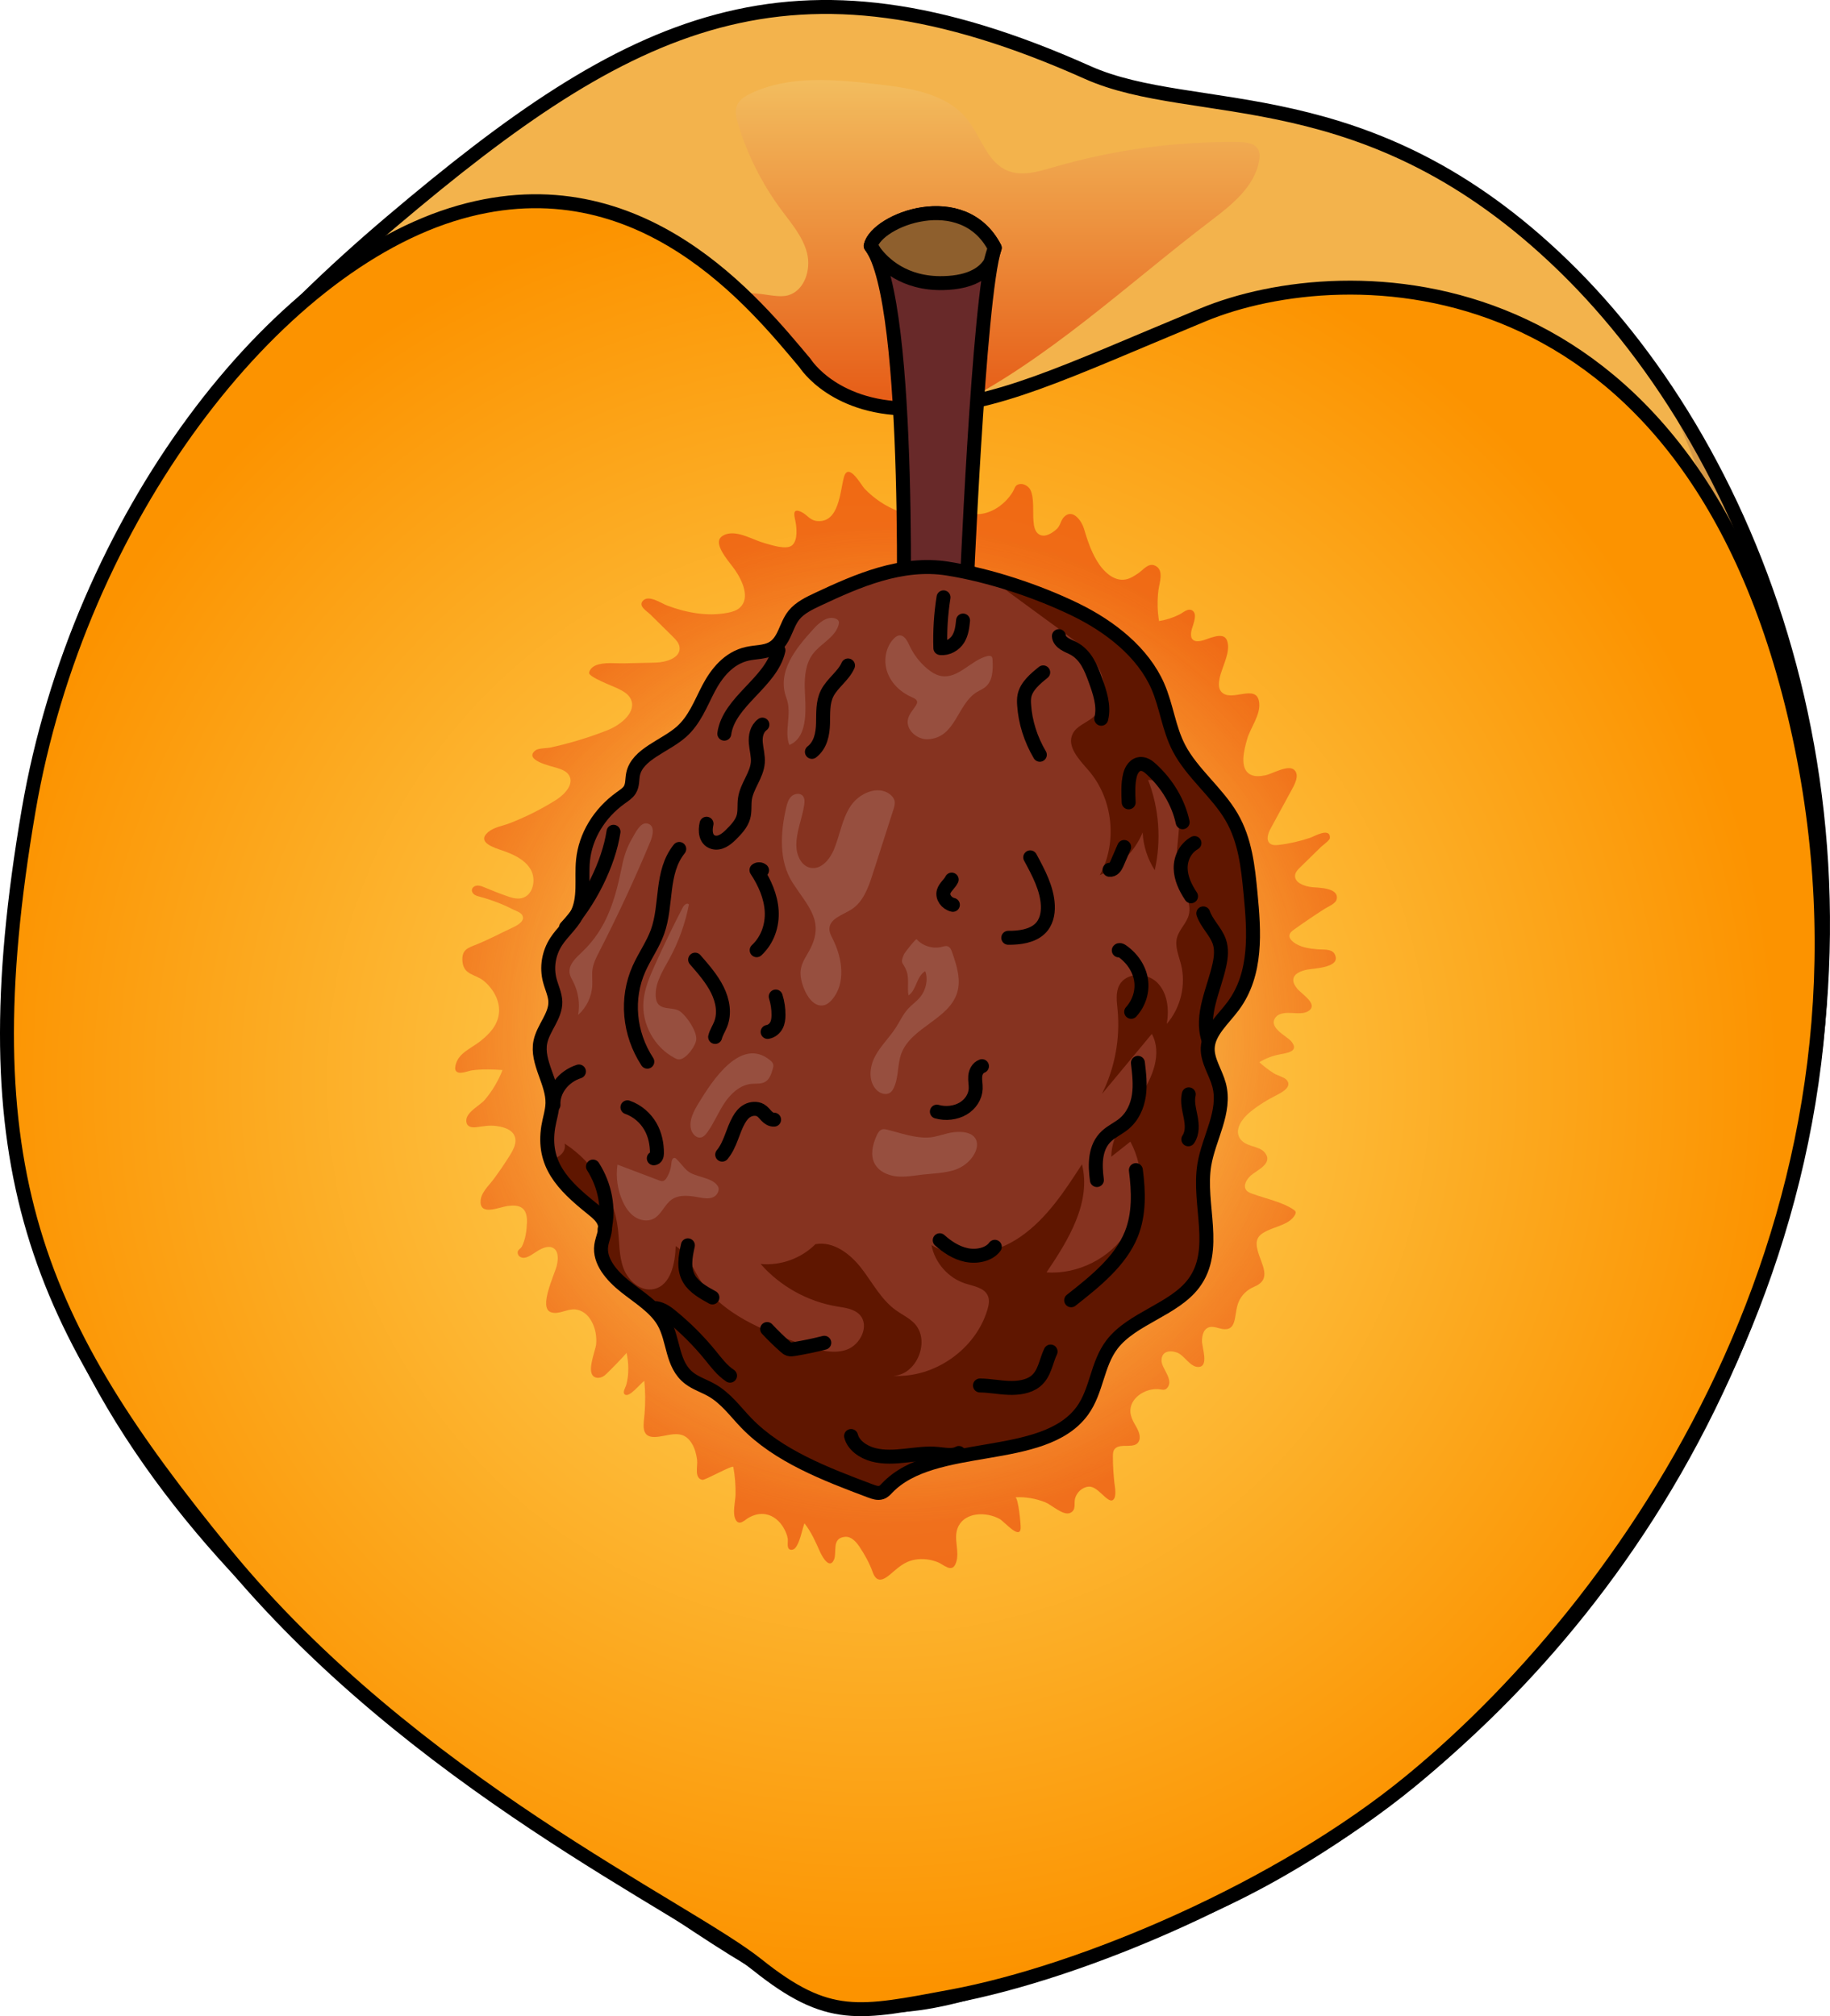 <?xml version="1.0" encoding="utf-8"?>
<!-- Generator: Adobe Illustrator 22.0.0, SVG Export Plug-In . SVG Version: 6.00 Build 0)  -->
<svg version="1.1" id="Layer_1" xmlns="http://www.w3.org/2000/svg" xmlns:xlink="http://www.w3.org/1999/xlink" x="0px" y="0px"
	 width="131.159px" height="144.496px" viewBox="0 0 131.159 144.496" enable-background="new 0 0 131.159 144.496"
	 xml:space="preserve">
<g>
	<g>
		<path fill="#F3B34C" d="M77.935,5.188c7.746,3.467,20.052,0.21,34.116,13.852s24.041,39.922,15.369,69.085
			s-30.734,44.962-43.507,49.629c-23.364,8.538-21.213,8.955-42.301-5.413c-12.785-8.711-39.947-26.472-40.704-56.047
			s10.041-45.908,27.173-60.427S56.671-4.33,77.935,5.188z"/>
		<linearGradient id="SVGID_1_" gradientUnits="userSpaceOnUse" x1="71.362" y1="3.245" x2="71.362" y2="30.469">
			<stop  offset="0" style="stop-color:#F4C766"/>
			<stop  offset="1" style="stop-color:#E55612"/>
		</linearGradient>
		<path fill="url(#SVGID_1_)" d="M56.501,21.161c1.168-0.348,1.64-1.842,1.341-3.023c-0.299-1.181-1.134-2.138-1.859-3.117
			c-1.366-1.847-2.414-3.929-3.083-6.127c-0.136-0.448-0.254-0.945-0.063-1.372c0.176-0.393,0.574-0.635,0.963-0.82
			c2.793-1.334,6.058-1.011,9.134-0.658c2.331,0.267,4.911,0.666,6.379,2.496c0.993,1.239,1.423,3.073,2.887,3.687
			c1.025,0.43,2.191,0.082,3.258-0.229c4.317-1.262,8.823-1.878,13.321-1.821c0.525,0.007,1.147,0.079,1.396,0.541
			c0.135,0.25,0.118,0.553,0.066,0.832c-0.339,1.818-1.92,3.103-3.394,4.221c-5.958,4.521-11.901,10.173-18.648,13.465
			c-5.856,2.857-10.12,1.246-14.059-3.824c-0.771-0.992-2.589-3.01-1.168-4.126C53.808,20.627,55.501,21.459,56.501,21.161z"/>
		
			<radialGradient id="SVGID_2_" cx="-286.901" cy="1714.811" r="155.06" gradientTransform="matrix(0.972 0.234 -0.234 0.972 759.631 -1587.526)" gradientUnits="userSpaceOnUse">
			<stop  offset="0.36" style="stop-color:#E53412;stop-opacity:0"/>
			<stop  offset="0.995" style="stop-color:#E32804"/>
		</radialGradient>
		<path fill="url(#SVGID_2_)" d="M41.613,132.342c21.088,14.368,18.937,13.951,42.302,5.413
			c12.772-4.667,34.835-20.466,43.506-49.63c3.473-11.679,3.949-22.892,2.376-33.019c-2.674,2.764-4.784,6.073-6.082,9.694
			c-1.22,3.404-2.29,7.629-5.752,8.672c-2.915,0.878-5.907-1.112-8.95-1.201c-4.091-0.12-7.821,3.196-11.874,2.628
			c-5.118-0.716-7.254-6.711-9.308-11.453c-3.017-6.964-9.406-13.671-16.942-12.765c-2.052,0.247-3.996,1.047-6.021,1.46
			c-4.696,0.957-9.797-0.315-13.494-3.366c-3.64-3.003-5.971-7.595-10.18-9.732c-5.852-2.971-12.85-0.129-18.77,2.702
			c-7.056,3.374-15.018,7.928-16.09,15.675c-0.5,3.616,0.664,7.41-0.426,10.894c-0.798,2.546-2.694,4.57-4.15,6.806
			c-0.306,0.469-0.568,0.963-0.835,1.455C1.847,105.98,28.869,123.659,41.613,132.342z"/>
		<path opacity="0.2" fill="#6C3B33" d="M118.869,27.163c0.303,0.507,13.777,27.787,5.911,45.718
			c-15.457,35.235-37.292,37.985-50.142,41.157c-12.85,3.172-19.064,8.37-24.018,6.532c-4.954-1.838-39.148-9.413-49.727-45.394
			c0.006,0.374,0.005,0.741,0.015,1.12c0.757,29.574,27.919,47.336,40.704,56.047c21.088,14.368,18.937,13.951,42.302,5.413
			c12.772-4.667,34.835-20.466,43.507-49.629C134.601,63.98,128.992,41.818,118.869,27.163z"/>
		<path fill="none" stroke="#000000" stroke-linecap="round" stroke-linejoin="round" stroke-miterlimit="10" d="M77.935,5.188
			c7.746,3.467,20.052,0.21,34.116,13.852s24.041,39.922,15.369,69.085s-30.734,44.962-43.507,49.629
			c-23.364,8.538-21.213,8.955-42.301-5.413c-12.785-8.711-39.947-26.472-40.704-56.047s10.041-45.908,27.173-60.427
			S56.671-4.33,77.935,5.188z"/>
	</g>
	
		<radialGradient id="SVGID_3_" cx="-287.662" cy="1782.295" r="64.629" gradientTransform="matrix(0.972 0.234 -0.234 0.972 759.631 -1587.526)" gradientUnits="userSpaceOnUse">
		<stop  offset="0.224" style="stop-color:#FDCC51"/>
		<stop  offset="1" style="stop-color:#FC9300"/>
	</radialGradient>
	<path fill="url(#SVGID_3_)" d="M57.703,26.031c0,0,2.14,3.438,7.954,3.25s10.408-2.504,20.567-6.717s34.875-4.441,42.563,29.412
		s-11.14,62.078-27.658,75.654c-9.422,7.743-23.545,13.706-32.925,15.455c-6.673,1.244-8.828,1.805-13.946-2.284
		s-24.72-13.078-38.133-29.454S-2.354,83.796,2.051,58.08c3.584-20.925,17.615-39.09,30.916-42.875
		C45.962,11.506,54.203,21.875,57.703,26.031z"/>
	<radialGradient id="SVGID_4_" cx="64.218" cy="73.514" r="35.876" gradientUnits="userSpaceOnUse">
		<stop  offset="0.36" style="stop-color:#E53412;stop-opacity:0"/>
		<stop  offset="0.995" style="stop-color:#E32804"/>
	</radialGradient>
	<path opacity="0.5" fill="url(#SVGID_4_)" d="M51.671,38.5c-0.057,0.056-0.101,0.123-0.125,0.201
		c-0.186,0.606,0.827,1.697,1.131,2.142c0.56,0.822,1.089,2.026,0.357,2.699c-0.245,0.225-0.581,0.32-0.907,0.38
		c-1.461,0.271-2.944-0.011-4.319-0.527c-0.408-0.153-1.328-0.801-1.736-0.332c-0.336,0.387,0.272,0.712,0.553,0.989
		c0.531,0.524,1.062,1.048,1.593,1.572c0.215,0.212,0.442,0.446,0.485,0.745c0.112,0.778-0.957,1.103-1.742,1.121
		c-0.745,0.017-1.491,0.034-2.236,0.05c-0.626,0.014-1.433-0.099-2.025,0.147c-0.229,0.095-0.433,0.284-0.479,0.527
		c-0.057,0.3,1.73,0.969,2.04,1.121c0.351,0.172,0.723,0.363,0.915,0.704c0.525,0.932-0.639,1.9-1.634,2.293
		c-0.871,0.344-1.761,0.642-2.663,0.891c-0.469,0.13-0.942,0.246-1.418,0.35c-0.256,0.056-0.876,0.045-1.077,0.199
		c-0.913,0.703,1.147,1.145,1.51,1.257c0.335,0.104,0.699,0.229,0.884,0.527c0.39,0.628-0.289,1.371-0.914,1.766
		c-1.049,0.663-2.163,1.223-3.32,1.673c-0.507,0.197-1.136,0.281-1.562,0.644c-0.847,0.722,0.424,1.11,1.004,1.31
		c0.789,0.272,1.616,0.636,2.042,1.354s0.188,1.862-0.622,2.063c-0.396,0.098-0.807-0.045-1.189-0.186
		c-0.514-0.178-1.015-0.39-1.519-0.593c-0.162-0.065-0.33-0.132-0.504-0.118s-0.353,0.133-0.372,0.306
		c-0.016,0.137,0.072,0.27,0.187,0.347s0.252,0.112,0.385,0.148c0.813,0.216,1.604,0.518,2.354,0.899
		c0.297,0.151,0.745,0.258,0.734,0.627c-0.01,0.322-0.486,0.562-0.728,0.675c-0.854,0.4-1.7,0.853-2.574,1.207
		c-0.637,0.258-1.113,0.372-1.034,1.233c0.091,0.991,0.933,0.886,1.549,1.406c0.682,0.577,1.188,1.465,1.055,2.382
		c-0.122,0.837-0.712,1.443-1.352,1.942c-0.688,0.536-1.626,0.858-1.766,1.81c-0.01,0.07-0.017,0.144,0.005,0.212
		c0.143,0.441,0.878,0.093,1.163,0.052c0.721-0.104,1.491-0.076,2.215-0.027c-0.298,0.778-0.733,1.502-1.271,2.138
		c-0.352,0.415-1.341,0.87-1.324,1.5c0.012,0.446,0.378,0.499,0.716,0.46c0.521-0.061,0.905-0.162,1.475-0.081
		c0.51,0.072,1.091,0.249,1.278,0.729c0.173,0.444-0.076,0.932-0.327,1.336c-0.373,0.6-0.771,1.184-1.191,1.752
		c-0.37,0.5-0.97,0.999-0.926,1.679c0.059,0.917,1.375,0.302,1.931,0.232c0.376-0.048,0.801-0.071,1.086,0.178
		c0.271,0.236,0.317,0.637,0.307,0.996c-0.017,0.559-0.105,1.222-0.363,1.727c-0.079,0.154-0.31,0.237-0.306,0.426
		c0.007,0.294,0.283,0.429,0.551,0.372c0.298-0.063,0.605-0.315,0.863-0.47c0.354-0.213,0.807-0.427,1.156-0.205
		c0.377,0.24,0.338,0.795,0.238,1.231c-0.148,0.647-1.337,3.037-0.422,3.358c0.547,0.192,1.156-0.248,1.719-0.202
		c1.081,0.087,1.624,1.41,1.522,2.49c-0.048,0.508-0.787,2.141-0.039,2.386c0.222,0.073,0.472-0.009,0.656-0.152
		c0.188-0.147,1.572-1.561,1.559-1.619c0.165,0.736,0.184,1.569-0.017,2.302c-0.05,0.181-0.286,0.527-0.116,0.68
		c0.319,0.288,1.125-0.784,1.409-0.968c0.076,0.773,0.082,1.553,0.02,2.328c-0.06,0.743-0.316,1.724,0.735,1.697
		c0.874-0.023,1.839-0.592,2.523,0.278c0.304,0.386,0.438,0.88,0.504,1.358c0.06,0.441-0.228,1.304,0.375,1.435
		c0.198,0.043,2.191-1.102,2.224-0.919c0.117,0.65,0.169,1.312,0.158,1.973c-0.009,0.507-0.253,1.353,0.022,1.826
		c0.253,0.434,0.644-0.007,0.896-0.153c0.393-0.227,0.822-0.343,1.275-0.255c0.533,0.104,0.959,0.482,1.233,0.937
		c0.144,0.238,0.268,0.521,0.313,0.798c0.033,0.201-0.065,0.595,0.089,0.743c0.117,0.113,0.325,0.068,0.436-0.052
		c0.351-0.376,0.492-1.301,0.675-1.782c0.503,0.639,0.797,1.331,1.127,2.065c0.171,0.381,0.69,1.257,0.994,0.526
		c0.224-0.539-0.198-1.536,0.789-1.623c0.439-0.039,0.79,0.348,1.035,0.714c0.374,0.558,0.713,1.17,0.94,1.804
		c0.247,0.691,0.631,0.686,1.187,0.232c0.602-0.492,1.037-0.971,1.852-1.114c0.554-0.097,1.129-0.021,1.648,0.188
		c0.398,0.161,0.976,0.773,1.259,0.111c0.37-0.863-0.243-1.855,0.221-2.725c0.52-0.975,1.965-1.02,2.935-0.492
		c0.33,0.179,1.437,1.502,1.507,0.68c0.024-0.282-0.174-2.244-0.385-2.231c0.731-0.043,1.469,0.086,2.149,0.356
		c0.45,0.179,1.289,0.98,1.778,0.765c0.458-0.201,0.269-0.655,0.353-1.009c0.107-0.451,0.516-0.848,0.995-0.878
		c0.664-0.041,1.359,1.248,1.735,0.949c0.282-0.225,0.121-0.954,0.092-1.235c-0.066-0.625-0.106-1.25-0.105-1.878
		c0.001-0.191,0.011-0.4,0.138-0.543c0.415-0.469,1.519,0.095,1.753-0.617c0.131-0.397-0.15-0.846-0.339-1.176
		c-0.149-0.261-0.275-0.545-0.297-0.845C80.95,100.229,82.031,99.5,83,99.559c0.314,0.019,0.493,0.137,0.689-0.131
		c0.418-0.571-0.409-1.331-0.438-1.878c-0.036-0.676,0.537-0.812,1.096-0.618c0.529,0.184,0.935,1.035,1.524,1.037
		c0.82,0.002,0.254-1.426,0.277-1.911c0.016-0.345,0.102-0.741,0.411-0.897c0.242-0.122,0.532-0.049,0.793,0.027
		c1.413,0.41,1.04-0.961,1.417-1.868c0.209-0.504,0.616-0.891,1.119-1.099c1.311-0.543,0.516-1.582,0.256-2.578
		c-0.075-0.287-0.13-0.604-0.004-0.873c0.13-0.278,0.421-0.439,0.697-0.573c0.637-0.308,1.607-0.46,1.974-1.128
		c0.039-0.071,0.072-0.156,0.042-0.232c-0.02-0.052-0.066-0.089-0.111-0.121c-0.823-0.576-2.068-0.819-3.006-1.169
		c-0.155-0.058-0.319-0.122-0.419-0.254c-0.246-0.322,0.035-0.779,0.337-1.05c0.422-0.379,1.621-0.851,1.004-1.628
		c-0.435-0.548-1.429-0.374-1.823-1.079c-0.349-0.624,0.193-1.368,0.745-1.823c0.618-0.509,1.289-0.91,2-1.27
		c0.453-0.229,1.055-0.635,0.598-1.08c-0.183-0.178-0.653-0.293-0.884-0.442c-0.366-0.236-0.713-0.5-1.036-0.791
		c0.441-0.27,0.931-0.457,1.438-0.558c0.475-0.095,1.483-0.191,0.843-0.947c-0.329-0.389-1.795-1.04-1.034-1.797
		c0.145-0.144,0.359-0.19,0.561-0.22c0.504-0.074,1.269,0.155,1.727-0.158c0.724-0.494-0.52-1.203-0.839-1.619
		c-0.139-0.181-0.277-0.388-0.262-0.616c0.028-0.435,0.55-0.629,0.976-0.72c0.444-0.094,2.555-0.124,1.974-1.142
		c-0.209-0.366-0.863-0.283-1.215-0.316c-0.611-0.058-1.261-0.139-1.754-0.539c-0.144-0.116-0.277-0.281-0.255-0.465
		c0.021-0.181,0.182-0.309,0.33-0.414c0.716-0.511,1.445-1.005,2.185-1.481c0.245-0.157,0.802-0.37,0.87-0.693
		c0.174-0.833-1.301-0.817-1.755-0.861c-0.571-0.055-1.328-0.34-1.219-0.903c0.04-0.204,0.196-0.363,0.344-0.508
		c0.502-0.491,1.003-0.982,1.505-1.473c0.12-0.117,0.635-0.475,0.641-0.645c0.028-0.791-1.138-0.106-1.411-0.014
		c-0.733,0.249-1.491,0.423-2.26,0.514c-0.217,0.026-0.461,0.037-0.63-0.102c-0.3-0.247-0.136-0.728,0.049-1.069
		c0.487-0.896,0.975-1.791,1.462-2.687c0.212-0.39,0.654-1.123,0.237-1.514c-0.439-0.412-1.579,0.282-2.069,0.38
		c-0.352,0.07-0.732,0.116-1.055-0.04c-0.867-0.418-0.45-1.863-0.258-2.545c0.237-0.841,0.986-1.739,0.861-2.654
		c-0.188-1.372-1.993,0.042-2.704-0.736c-0.235-0.257-0.195-0.656-0.126-0.998c0.158-0.783,0.849-1.932,0.516-2.717
		c-0.28-0.658-1.384-0.031-1.84,0.056c-0.214,0.041-0.468,0.058-0.617-0.101c-0.13-0.139-0.122-0.354-0.098-0.543
		c0.049-0.382,0.506-1.209,0.106-1.512c-0.312-0.236-0.684,0.136-0.948,0.268c-0.459,0.23-0.958,0.389-1.464,0.471
		c-0.121-0.735-0.133-1.487-0.041-2.225c0.064-0.513,0.418-1.415-0.219-1.736c-0.497-0.25-0.86,0.286-1.222,0.531
		c-0.281,0.19-0.572,0.383-0.905,0.446c-0.874,0.166-1.639-0.605-2.089-1.372c-0.426-0.727-0.671-1.485-0.911-2.286
		c-0.159-0.529-0.787-1.428-1.398-0.842c-0.283,0.271-0.254,0.642-0.592,0.93c-0.308,0.263-0.799,0.583-1.208,0.35
		c-0.319-0.182-0.385-0.606-0.415-0.973c-0.052-0.634,0.066-1.651-0.222-2.231c-0.117-0.236-0.449-0.443-0.719-0.416
		c-0.398,0.041-0.372,0.289-0.548,0.575c-0.492,0.803-1.368,1.47-2.316,1.576c-0.28,0.031-0.593,0.004-0.794-0.195
		c-0.319-0.315-0.429-1.183-0.615-1.603c-0.107-0.241-0.23-0.5-0.467-0.616c-0.932-0.456-1.954,2.096-2.836,2.358
		c-0.371,0.11-0.771,0.005-1.134-0.131c-0.923-0.347-1.76-0.91-2.446-1.617c-0.248-0.256-1.175-1.99-1.492-0.817
		c-0.275,1.02-0.342,3.267-1.915,3.126c-0.53-0.047-0.716-0.463-1.15-0.66c-0.67-0.304-0.478,0.317-0.409,0.657
		c0.095,0.475,0.181,1.341-0.21,1.72c-0.404,0.391-1.518-0.006-1.957-0.122c-0.856-0.227-1.937-0.936-2.816-0.646
		C51.897,38.34,51.766,38.406,51.671,38.5z"/>
	<path fill="none" stroke="#000000" stroke-linecap="round" stroke-linejoin="round" stroke-miterlimit="10" d="M57.703,26.031
		c0,0,2.14,3.438,7.954,3.25s10.408-2.504,20.567-6.717s34.875-4.441,42.563,29.412s-11.14,62.078-27.658,75.654
		c-9.422,7.743-23.545,13.706-32.925,15.455c-6.673,1.244-8.828,1.805-13.946-2.284s-24.72-13.078-38.133-29.454
		S-2.354,83.796,2.051,58.08c3.584-20.925,17.615-39.09,30.916-42.875C45.962,11.506,54.203,21.875,57.703,26.031z"/>
	<g>
		<path fill="#682929" d="M69.225,43.46c0,0,0.894-22.204,2.07-25.695c-2.277-4.396-8.46-2.008-8.893-0.146
			c3.055,4.01,2.307,29.833,2.307,29.833L69.225,43.46z"/>
		<path fill="none" stroke="#000000" stroke-linecap="round" stroke-linejoin="round" stroke-miterlimit="10" d="M69.225,43.46
			c0,0,0.894-22.204,2.07-25.695c-2.277-4.396-8.46-2.008-8.893-0.146c3.055,4.01,2.307,29.833,2.307,29.833L69.225,43.46z"/>
		<path fill="#8E5F2D" stroke="#000000" stroke-linecap="round" stroke-linejoin="round" stroke-miterlimit="10" d="M67.602,20.29
			c2.077-0.047,2.983-0.797,3.381-1.466c0.098-0.369,0.201-0.727,0.312-1.058c-2.277-4.396-8.46-2.008-8.893-0.145
			c0.108,0.14,0.201,0.303,0.301,0.456C63.287,18.855,64.779,20.356,67.602,20.29z"/>
	</g>
	<g>
		<path fill="#863320" d="M58.658,42.928c-0.651,0.305-1.325,0.627-1.748,1.149c-0.627,0.776-0.669,1.944-1.618,2.421
			c-0.51,0.256-1.148,0.229-1.723,0.356c-1.349,0.298-2.215,1.399-2.787,2.488c-0.572,1.089-1,2.28-1.972,3.128
			c-1.174,1.023-3.136,1.579-3.435,3.006c-0.079,0.379-0.026,0.792-0.236,1.129c-0.149,0.239-0.41,0.406-0.652,0.579
			c-1.538,1.101-2.53,2.745-2.703,4.479c-0.131,1.314,0.175,2.717-0.458,3.907c-0.37,0.696-1.029,1.243-1.462,1.91
			c-0.54,0.831-0.707,1.844-0.459,2.789c0.134,0.513,0.386,1.012,0.397,1.535c0.021,1.021-0.869,1.873-1.073,2.874
			c-0.297,1.46,0.901,2.901,0.867,4.388c-0.013,0.572-0.209,1.125-0.3,1.69c-0.429,2.665,1.007,4.158,3.126,5.858
			c0.387,0.311,0.795,0.65,0.911,1.091c0.137,0.522-0.169,1.037-0.242,1.564c-0.156,1.122,0.751,2.17,1.733,2.949
			c0.982,0.779,2.127,1.471,2.726,2.495c0.774,1.323,0.566,3.085,1.858,4.07c0.468,0.357,1.069,0.55,1.591,0.845
			c1.038,0.588,1.703,1.541,2.499,2.363c2.276,2.351,5.652,3.651,8.9,4.87c0.244,0.092,0.519,0.184,0.763,0.105
			c0.179-0.058,0.301-0.196,0.422-0.323c3.328-3.49,11.176-1.698,13.98-5.519c1.061-1.447,1.05-3.357,2.148-4.783
			c1.436-1.866,4.433-2.484,5.844-4.364c1.799-2.397,0.292-5.645,0.761-8.495c0.318-1.933,1.57-3.804,1.059-5.725
			c-0.237-0.892-0.849-1.733-0.815-2.641c0.044-1.165,1.112-2.053,1.831-3.025c1.713-2.314,1.504-5.307,1.236-8.081
			c-0.179-1.858-0.376-3.771-1.353-5.453c-1.024-1.761-2.832-3.138-3.77-4.932c-0.743-1.421-0.889-3.009-1.529-4.464
			c-1.045-2.376-3.352-4.237-5.93-5.487c-2.689-1.304-6.105-2.443-9.132-2.924C64.603,40.226,61.424,41.633,58.658,42.928z"/>
		<path fill="#5F1600" d="M85.555,91.978c1.799-2.397,0.292-5.645,0.761-8.495c0.318-1.933,1.569-3.804,1.059-5.725
			c-0.237-0.892-0.849-1.733-0.815-2.641c0.044-1.165,1.112-2.053,1.831-3.025c1.713-2.314,1.504-5.307,1.236-8.081
			c-0.179-1.859-0.376-3.771-1.353-5.453c-1.023-1.761-2.833-3.138-3.77-4.932c-0.743-1.421-0.889-3.009-1.529-4.464
			c-1.045-2.376-3.352-4.237-5.929-5.487c-1.695-0.822-3.68-1.556-5.673-2.123c0.327,0.443,0.791,0.792,1.242,1.122
			c1.136,0.832,2.272,1.663,3.408,2.495c1.042,0.763,2.12,1.566,2.721,2.71c0.6,1.144,0.563,2.734-0.435,3.553
			c-0.478,0.392-1.148,0.6-1.425,1.153c-0.455,0.91,0.463,1.857,1.13,2.625c1.758,2.022,2.096,5.158,0.809,7.508
			c1.374-0.558,2.507-1.684,3.072-3.055c0.047,0.955,0.349,1.897,0.868,2.701c0.483-2.138,0.316-4.418-0.475-6.461
			c1.37-0.068,2.21,1.556,2.225,2.928c0.015,1.372-0.417,2.781-0.011,4.091c0.278,0.894,0.94,1.763,0.695,2.666
			c-0.162,0.597-0.697,1.042-0.846,1.643c-0.153,0.618,0.132,1.246,0.289,1.863c0.38,1.481-0.014,3.138-1.019,4.291
			c0.188-1.039,0.063-2.22-0.684-2.966c-0.747-0.746-2.226-0.742-2.715,0.193c-0.276,0.528-0.179,1.163-0.123,1.756
			c0.197,2.061-0.195,4.175-1.117,6.029c1.191-1.432,2.381-2.865,3.571-4.297c0.773,1.414,0.034,3.17-0.87,4.505
			s-2.024,2.687-2.036,4.298c0.456-0.361,0.913-0.722,1.369-1.083c1.078,1.987,0.983,4.558-0.237,6.461
			c-1.221,1.903-3.517,3.061-5.773,2.911c1.574-2.322,3.223-5.027,2.542-7.749c-1.233,1.91-2.513,3.869-4.375,5.172
			c-1.863,1.304-4.474,1.807-6.411,0.618c0.234,1.269,1.209,2.372,2.44,2.76c0.605,0.191,1.362,0.301,1.605,0.887
			c0.129,0.312,0.058,0.669-0.039,0.993c-0.852,2.835-3.786,4.894-6.742,4.731c1.711-0.069,2.693-2.57,1.485-3.784
			c-0.378-0.38-0.879-0.61-1.313-0.925c-1.055-0.764-1.668-1.978-2.466-3.007c-0.798-1.029-2.009-1.955-3.29-1.717
			c-1.014,1.019-2.495,1.553-3.926,1.417c1.402,1.597,3.365,2.69,5.46,3.042c0.584,0.098,1.23,0.166,1.637,0.595
			c0.734,0.774,0.058,2.171-0.952,2.514c-1.01,0.342-2.109-0.016-3.114-0.372c-2.827-1.002-5.871-2.174-7.433-4.735
			c-0.505-0.827-0.867-1.81-1.685-2.329c-0.041,1.246-0.348,2.816-1.566,3.083c-0.931,0.204-1.83-0.583-2.17-1.473
			c-0.34-0.891-0.294-1.875-0.404-2.822c-0.288-2.472-1.729-4.784-3.821-6.132c0.136,0.581-0.402,1.043-0.996,1.143
			c0.461,1.345,1.55,2.388,2.954,3.513c0.387,0.311,0.795,0.65,0.911,1.091c0.138,0.522-0.169,1.037-0.242,1.564
			c-0.156,1.122,0.751,2.17,1.733,2.949c0.982,0.779,2.127,1.471,2.725,2.495c0.774,1.323,0.566,3.085,1.858,4.07
			c0.468,0.357,1.069,0.55,1.591,0.845c1.038,0.587,1.703,1.541,2.499,2.363c2.276,2.35,5.652,3.651,8.9,4.87
			c0.243,0.092,0.519,0.185,0.763,0.106c0.179-0.058,0.301-0.196,0.422-0.323c3.328-3.49,11.176-1.698,13.98-5.519
			c1.062-1.447,1.05-3.357,2.148-4.783C81.146,94.477,84.144,93.858,85.555,91.978z"/>
		<path fill="none" stroke="#000000" stroke-linecap="round" stroke-linejoin="round" stroke-miterlimit="10" d="M58.658,42.928
			c-0.651,0.305-1.325,0.627-1.748,1.149c-0.627,0.776-0.669,1.944-1.618,2.421c-0.51,0.256-1.148,0.229-1.723,0.356
			c-1.349,0.298-2.215,1.399-2.787,2.488c-0.572,1.089-1,2.28-1.972,3.128c-1.174,1.023-3.136,1.579-3.435,3.006
			c-0.079,0.379-0.026,0.792-0.236,1.129c-0.149,0.239-0.41,0.406-0.652,0.579c-1.538,1.101-2.53,2.745-2.703,4.479
			c-0.131,1.314,0.175,2.717-0.458,3.907c-0.37,0.696-1.029,1.243-1.462,1.91c-0.54,0.831-0.707,1.844-0.459,2.789
			c0.134,0.513,0.386,1.012,0.397,1.535c0.021,1.021-0.869,1.873-1.073,2.874c-0.297,1.46,0.901,2.901,0.867,4.388
			c-0.013,0.572-0.209,1.125-0.3,1.69c-0.429,2.665,1.007,4.158,3.126,5.858c0.387,0.311,0.795,0.65,0.911,1.091
			c0.137,0.522-0.169,1.037-0.242,1.564c-0.156,1.122,0.751,2.17,1.733,2.949c0.982,0.779,2.127,1.471,2.726,2.495
			c0.774,1.323,0.566,3.085,1.858,4.07c0.468,0.357,1.069,0.55,1.591,0.845c1.038,0.588,1.703,1.541,2.499,2.363
			c2.276,2.351,5.652,3.651,8.9,4.87c0.244,0.092,0.519,0.184,0.763,0.105c0.179-0.058,0.301-0.196,0.422-0.323
			c3.328-3.49,11.176-1.698,13.98-5.519c1.061-1.447,1.05-3.357,2.148-4.783c1.436-1.866,4.433-2.484,5.844-4.364
			c1.799-2.397,0.292-5.645,0.761-8.495c0.318-1.933,1.57-3.804,1.059-5.725c-0.237-0.892-0.849-1.733-0.815-2.641
			c0.044-1.165,1.112-2.053,1.831-3.025c1.713-2.314,1.504-5.307,1.236-8.081c-0.179-1.858-0.376-3.771-1.353-5.453
			c-1.024-1.761-2.832-3.138-3.77-4.932c-0.743-1.421-0.889-3.009-1.529-4.464c-1.045-2.376-3.352-4.237-5.93-5.487
			c-2.689-1.304-6.105-2.443-9.132-2.924C64.603,40.226,61.424,41.633,58.658,42.928z"/>
		<path fill="none" stroke="#000000" stroke-linecap="round" stroke-linejoin="round" stroke-miterlimit="10" d="M76.772,93.19
			c1.739-1.368,3.539-2.815,4.312-4.741c0.582-1.45,0.524-3.045,0.326-4.588"/>
		<path fill="none" stroke="#000000" stroke-linecap="round" stroke-linejoin="round" stroke-miterlimit="10" d="M86.602,74.494
			c-0.567-1.763,0.401-3.548,0.791-5.324c0.123-0.562,0.187-1.153-0.009-1.706c-0.252-0.711-0.905-1.288-1.144-2.002"/>
		<path fill="none" stroke="#000000" stroke-linecap="round" stroke-linejoin="round" stroke-miterlimit="10" d="M84.762,58.928
			c-0.305-1.41-1.096-2.75-2.247-3.804c-0.201-0.184-0.445-0.372-0.734-0.373c-0.444-0.001-0.7,0.422-0.792,0.794
			c-0.158,0.639-0.127,1.304-0.095,1.96"/>
		<path fill="none" stroke="#000000" stroke-linecap="round" stroke-linejoin="round" stroke-miterlimit="10" d="M55.792,46.609
			c-0.505,2.284-3.562,3.661-3.88,5.974"/>
		<path fill="none" stroke="#000000" stroke-linecap="round" stroke-linejoin="round" stroke-miterlimit="10" d="M58.19,53.886
			c0.629-0.488,0.776-1.287,0.798-2.025c0.021-0.738-0.04-1.508,0.299-2.178c0.369-0.728,1.168-1.245,1.492-1.99"/>
		<path fill="none" stroke="#000000" stroke-linecap="round" stroke-linejoin="round" stroke-miterlimit="10" d="M67.624,42.811
			c-0.191,1.201-0.267,2.418-0.227,3.635c0.529,0.064,1.03-0.251,1.279-0.65c0.249-0.399,0.301-0.869,0.348-1.324"/>
		<path fill="none" stroke="#000000" stroke-linecap="round" stroke-linejoin="round" stroke-miterlimit="10" d="M50.639,59.036
			c-0.118,0.489-0.085,1.148,0.467,1.322c0.476,0.15,0.937-0.197,1.262-0.519c0.386-0.381,0.773-0.788,0.913-1.283
			c0.121-0.427,0.046-0.881,0.112-1.319c0.134-0.902,0.852-1.678,0.921-2.588c0.036-0.472-0.108-0.944-0.145-1.418
			c-0.037-0.474,0.061-0.995,0.473-1.3"/>
		<path fill="none" stroke="#000000" stroke-linecap="round" stroke-linejoin="round" stroke-miterlimit="10" d="M40.566,66.466
			c1.663-1.762,3.063-4.581,3.404-6.854"/>
		<path fill="none" stroke="#000000" stroke-linecap="round" stroke-linejoin="round" stroke-miterlimit="10" d="M48.683,60.843
			c-1.348,1.677-0.854,4-1.563,5.956c-0.331,0.914-0.923,1.736-1.322,2.629c-0.949,2.124-0.724,4.636,0.596,6.662"/>
		<path fill="none" stroke="#000000" stroke-linecap="round" stroke-linejoin="round" stroke-miterlimit="10" d="M54.616,62.374
			c-0.104-0.093-0.292-0.1-0.4-0.015c0.595,0.9,1.03,1.896,1.091,2.92c0.061,1.024-0.28,2.079-1.076,2.822"/>
		<path fill="none" stroke="#000000" stroke-linecap="round" stroke-linejoin="round" stroke-miterlimit="10" d="M51.761,82.752
			c0.605-0.734,0.736-1.686,1.198-2.496c0.145-0.254,0.331-0.501,0.608-0.654c0.277-0.153,0.661-0.19,0.941-0.03
			c0.18,0.103,0.294,0.269,0.432,0.412s0.329,0.275,0.541,0.261"/>
		<path fill="none" stroke="#000000" stroke-linecap="round" stroke-linejoin="round" stroke-miterlimit="10" d="M51.255,74.318
			c0.078-0.312,0.266-0.592,0.387-0.892c0.322-0.793,0.163-1.694-0.227-2.481c-0.39-0.787-0.995-1.482-1.594-2.168"/>
		<path fill="none" stroke="#000000" stroke-linecap="round" stroke-linejoin="round" stroke-miterlimit="10" d="M55.598,71.421
			c0.135,0.434,0.202,0.883,0.198,1.329c-0.002,0.252-0.029,0.509-0.148,0.736c-0.119,0.227-0.345,0.423-0.631,0.471"/>
		<path fill="none" stroke="#000000" stroke-linecap="round" stroke-linejoin="round" stroke-miterlimit="10" d="M44.97,79.358
			c0.72,0.251,1.296,0.77,1.642,1.37s0.475,1.275,0.472,1.938c-0.001,0.149-0.053,0.34-0.225,0.35"/>
		<path fill="none" stroke="#000000" stroke-linecap="round" stroke-linejoin="round" stroke-miterlimit="10" d="M43.333,88.097
			c0.336-1.506,0.036-3.125-0.834-4.492"/>
		<path fill="none" stroke="#000000" stroke-linecap="round" stroke-linejoin="round" stroke-miterlimit="10" d="M39.669,79.19
			c-0.058-1.033,0.711-2.042,1.825-2.398"/>
		<path fill="none" stroke="#000000" stroke-linecap="round" stroke-linejoin="round" stroke-miterlimit="10" d="M67.147,79.67
			c0.628,0.18,1.343,0.097,1.879-0.219c0.535-0.315,0.879-0.856,0.903-1.42c0.013-0.297-0.058-0.595-0.034-0.891
			c0.024-0.296,0.172-0.61,0.484-0.729"/>
		<path fill="none" stroke="#000000" stroke-linecap="round" stroke-linejoin="round" stroke-miterlimit="10" d="M81.556,76.173
			c0.091,0.777,0.183,1.563,0.07,2.333c-0.113,0.77-0.45,1.536-1.102,2.061c-0.377,0.304-0.846,0.518-1.2,0.842
			c-0.876,0.801-0.856,2.053-0.708,3.163"/>
		<path fill="none" stroke="#000000" stroke-linecap="round" stroke-linejoin="round" stroke-miterlimit="10" d="M85.169,81.653
			c0.316-0.467,0.271-1.055,0.167-1.596c-0.105-0.541-0.26-1.095-0.135-1.628"/>
		<path fill="none" stroke="#000000" stroke-linecap="round" stroke-linejoin="round" stroke-miterlimit="10" d="M80.185,68.114
			c0.044-0.054,0.143-0.017,0.205,0.025c0.752,0.512,1.263,1.282,1.39,2.092c0.126,0.81-0.134,1.651-0.707,2.286"/>
		<path fill="none" stroke="#000000" stroke-linecap="round" stroke-linejoin="round" stroke-miterlimit="10" d="M85.609,60.42
			c-0.67,0.386-1.002,1.111-0.989,1.814c0.013,0.703,0.331,1.386,0.744,2.002"/>
		<path fill="none" stroke="#000000" stroke-linecap="round" stroke-linejoin="round" stroke-miterlimit="10" d="M78.928,51.512
			c0.232-0.928-0.104-1.896-0.437-2.814c-0.301-0.832-0.663-1.735-1.519-2.209c-0.221-0.122-0.466-0.21-0.677-0.344
			s-0.394-0.331-0.403-0.554"/>
		<path fill="none" stroke="#000000" stroke-linecap="round" stroke-linejoin="round" stroke-miterlimit="10" d="M71.3,89.356
			c-0.399,0.552-1.271,0.744-2.02,0.593c-0.749-0.152-1.388-0.584-1.928-1.062"/>
		<path fill="none" stroke="#000000" stroke-linecap="round" stroke-linejoin="round" stroke-miterlimit="10" d="M73.838,61.445
			c0.6,1.105,1.212,2.248,1.262,3.456c0.025,0.599-0.11,1.233-0.574,1.669c-0.549,0.516-1.438,0.651-2.262,0.641"/>
		<path fill="none" stroke="#000000" stroke-linecap="round" stroke-linejoin="round" stroke-miterlimit="10" d="M68.209,63.039
			c-0.149,0.307-0.479,0.537-0.575,0.86c-0.116,0.391,0.201,0.847,0.66,0.95"/>
		<path fill="none" stroke="#000000" stroke-linecap="round" stroke-linejoin="round" stroke-miterlimit="10" d="M80.569,60.703
			c-0.175,0.403-0.349,0.806-0.524,1.209c-0.091,0.211-0.261,0.464-0.523,0.426"/>
		<path fill="none" stroke="#000000" stroke-linecap="round" stroke-linejoin="round" stroke-miterlimit="10" d="M74.768,48.189
			c-0.588,0.475-1.206,0.998-1.345,1.688c-0.042,0.209-0.037,0.425-0.023,0.638c0.081,1.236,0.468,2.464,1.126,3.579"/>
		<path fill="none" stroke="#000000" stroke-linecap="round" stroke-linejoin="round" stroke-miterlimit="10" d="M54.981,95.251
			c0.412,0.442,0.848,0.867,1.308,1.272c0.075,0.067,0.155,0.135,0.256,0.166c0.118,0.037,0.246,0.018,0.367-0.002
			c0.731-0.12,1.454-0.271,2.166-0.452"/>
		<path fill="none" stroke="#000000" stroke-linecap="round" stroke-linejoin="round" stroke-miterlimit="10" d="M68.722,104.134
			c-0.431,0.24-1.003,0.114-1.521,0.065c-0.77-0.074-1.539,0.041-2.303,0.125s-1.556,0.135-2.301-0.061
			c-0.745-0.196-1.437-0.69-1.599-1.345"/>
		<path fill="none" stroke="#000000" stroke-linecap="round" stroke-linejoin="round" stroke-miterlimit="10" d="M75.298,96.863
			c-0.348,0.729-0.418,1.611-1.094,2.14c-0.501,0.392-1.232,0.491-1.917,0.464c-0.686-0.027-1.366-0.163-2.052-0.171"/>
		<path fill="none" stroke="#000000" stroke-linecap="round" stroke-linejoin="round" stroke-miterlimit="10" d="M47.035,93.756
			c0.431,0.067,0.785,0.333,1.104,0.595c1.026,0.844,1.955,1.776,2.769,2.776c0.425,0.523,0.83,1.075,1.415,1.467"/>
		<path fill="none" stroke="#000000" stroke-linecap="round" stroke-linejoin="round" stroke-miterlimit="10" d="M51.06,92.988
			c-0.632-0.347-1.292-0.72-1.645-1.289c-0.462-0.743-0.293-1.634-0.113-2.448"/>
	</g>
	<path fill="#974F3F" d="M58.998,72.055c0.252-0.039,0.463-0.213,0.63-0.406c1.005-1.159,0.756-2.964,0.066-4.334
		c-0.12-0.238-0.255-0.485-0.249-0.752c0.018-0.735,0.955-0.987,1.575-1.382c0.855-0.544,1.222-1.586,1.532-2.551
		c0.492-1.533,0.985-3.066,1.477-4.599c0.067-0.209,0.135-0.431,0.084-0.645c-0.044-0.181-0.17-0.333-0.316-0.449
		c-0.872-0.691-2.23-0.087-2.841,0.843c-0.611,0.93-0.761,2.081-1.188,3.108c-0.296,0.711-0.923,1.456-1.678,1.307
		c-0.677-0.134-1.012-0.926-1.016-1.616c-0.005-0.991,0.425-1.929,0.567-2.91c0.031-0.211,0.041-0.448-0.092-0.615
		c-0.194-0.243-0.603-0.193-0.828,0.021c-0.225,0.214-0.311,0.533-0.381,0.836c-0.412,1.802-0.526,3.824,0.481,5.375
		c1.12,1.725,2.326,2.768,1.173,4.862c-0.322,0.586-0.653,1.001-0.618,1.707C57.415,70.6,58.027,72.207,58.998,72.055z"/>
	<path fill="#974F3F" d="M66.517,52.981c-0.789,0.043-1.619-0.681-1.439-1.451c0.087-0.372,0.37-0.66,0.573-0.983
		c0.045-0.072,0.087-0.151,0.082-0.236c-0.011-0.176-0.205-0.269-0.367-0.338c-0.795-0.339-1.48-0.979-1.769-1.793
		c-0.289-0.814-0.135-1.796,0.468-2.415c0.102-0.105,0.225-0.203,0.37-0.223c0.365-0.05,0.589,0.373,0.742,0.708
		c0.294,0.642,0.732,1.217,1.274,1.67c0.304,0.254,0.653,0.476,1.044,0.535c1.198,0.182,2.088-1.136,3.263-1.433
		c0.108-0.027,0.24-0.04,0.316,0.043c0.053,0.057,0.06,0.142,0.064,0.22c0.036,0.692,0.029,1.491-0.501,1.939
		c-0.188,0.159-0.422,0.252-0.631,0.38C68.594,50.471,68.51,52.872,66.517,52.981z"/>
	<path fill="#974F3F" d="M65.697,67.314c0.442,0.491,1.164,0.71,1.804,0.548c0.14-0.035,0.288-0.088,0.425-0.04
		c0.176,0.061,0.258,0.259,0.318,0.435c0.321,0.928,0.644,1.933,0.361,2.873c-0.58,1.926-3.298,2.489-4.003,4.373
		c-0.296,0.792-0.18,1.704-0.545,2.466c-0.062,0.129-0.14,0.255-0.256,0.338c-0.298,0.213-0.732,0.063-0.986-0.199
		c-0.595-0.613-0.5-1.638-0.102-2.394s1.038-1.356,1.5-2.076c0.287-0.447,0.507-0.942,0.865-1.335
		c0.27-0.296,0.611-0.524,0.866-0.834c0.414-0.502,0.596-1.255,0.368-1.867c-0.642,0.384-0.608,1.331-1.198,1.737
		c-0.11-0.568,0.066-1.178-0.141-1.748c-0.24-0.661-0.491-0.474-0.19-1.188C64.838,68.272,65.643,67.255,65.697,67.314z"/>
	<path fill="#974F3F" d="M50.082,79.041c-0.349,0.573-0.712,1.225-0.56,1.879c0.08,0.343,0.395,0.684,0.736,0.597
		c0.183-0.047,0.316-0.201,0.428-0.354c0.481-0.66,0.786-1.432,1.239-2.112c0.452-0.68,1.118-1.295,1.931-1.372
		c0.335-0.032,0.698,0.025,0.989-0.145c0.307-0.18,0.432-0.554,0.532-0.896c0.035-0.119,0.07-0.245,0.037-0.365
		c-0.031-0.114-0.12-0.203-0.211-0.279C53.092,74.247,51.012,77.513,50.082,79.041z"/>
	<path fill="#974F3F" d="M47.203,71.992c-0.142-0.149-0.191-0.363-0.205-0.568c-0.068-0.974,0.513-1.856,0.981-2.714
		c0.662-1.213,1.135-2.529,1.397-3.886c-0.114-0.158-0.349,0.033-0.439,0.206c-0.711,1.371-1.383,2.761-2.016,4.17
		c-0.366,0.815-0.724,1.655-0.802,2.545c-0.142,1.633,0.772,3.31,2.222,4.076c0.097,0.051,0.199,0.1,0.309,0.105
		c0.506,0.025,1.237-0.987,1.254-1.452c0.022-0.599-0.67-1.612-1.132-1.967C48.309,72.154,47.591,72.399,47.203,71.992z"/>
	<path fill="#974F3F" d="M41.711,68.235c-0.448,0.422-0.99,0.921-0.884,1.528c0.037,0.215,0.155,0.406,0.255,0.6
		c0.371,0.726,0.496,1.575,0.351,2.377c0.603-0.532,0.979-1.314,1.016-2.118c0.018-0.383-0.037-0.769,0.016-1.148
		c0.064-0.454,0.279-0.871,0.489-1.279c1.322-2.575,2.542-5.202,3.656-7.873c0.154-0.368,0.387-1.175-0.221-1.304
		c-0.503-0.106-0.846,0.675-1.055,1.024c-0.402,0.671-0.607,1.299-0.761,2.058C44.1,64.436,43.504,66.544,41.711,68.235z"/>
	<path fill="#974F3F" d="M58.311,45.067c0.413-0.455,0.991-0.944,1.569-0.734c0.098,0.036,0.195,0.098,0.232,0.196
		c0.03,0.08,0.015,0.17-0.008,0.253c-0.256,0.913-1.296,1.342-1.859,2.105c-0.506,0.685-0.589,1.591-0.566,2.442
		c0.032,1.218,0.34,3.466-1.104,4.063c-0.394-0.959,0.208-2.252-0.209-3.359C55.653,48.139,57.036,46.473,58.311,45.067z"/>
	<path fill="#974F3F" d="M49.27,83.912c-0.286-0.249-0.501-0.569-0.771-0.834c-0.038-0.038-0.081-0.076-0.134-0.086
		c-0.17-0.032-0.236,0.209-0.248,0.382c-0.025,0.372-0.146,0.737-0.346,1.052c-0.057,0.09-0.128,0.18-0.229,0.211
		c-0.105,0.032-0.218-0.007-0.321-0.046c-0.989-0.374-1.977-0.749-2.966-1.123c-0.127,0.885,0.003,1.806,0.369,2.622
		c0.195,0.434,0.465,0.849,0.859,1.115c0.394,0.266,0.928,0.358,1.352,0.143c0.57-0.29,0.785-1.016,1.311-1.38
		c0.563-0.389,1.318-0.269,1.991-0.146c0.324,0.059,0.67,0.113,0.972-0.018c0.302-0.131,0.512-0.524,0.334-0.801
		C51.025,84.351,49.813,84.385,49.27,83.912z"/>
	<path fill="#974F3F" d="M63.608,80.967c-0.123-0.03-0.252-0.059-0.374-0.026c-0.204,0.056-0.322,0.265-0.409,0.458
		c-0.28,0.625-0.46,1.37-0.147,1.979c0.287,0.56,0.928,0.86,1.553,0.93c0.625,0.07,1.253-0.051,1.878-0.122
		c0.742-0.084,1.498-0.101,2.216-0.308c1.824-0.525,2.639-2.981,0.077-2.738c-0.678,0.064-1.267,0.382-1.968,0.39
		C65.465,81.544,64.537,81.198,63.608,80.967z"/>
</g>
</svg>
